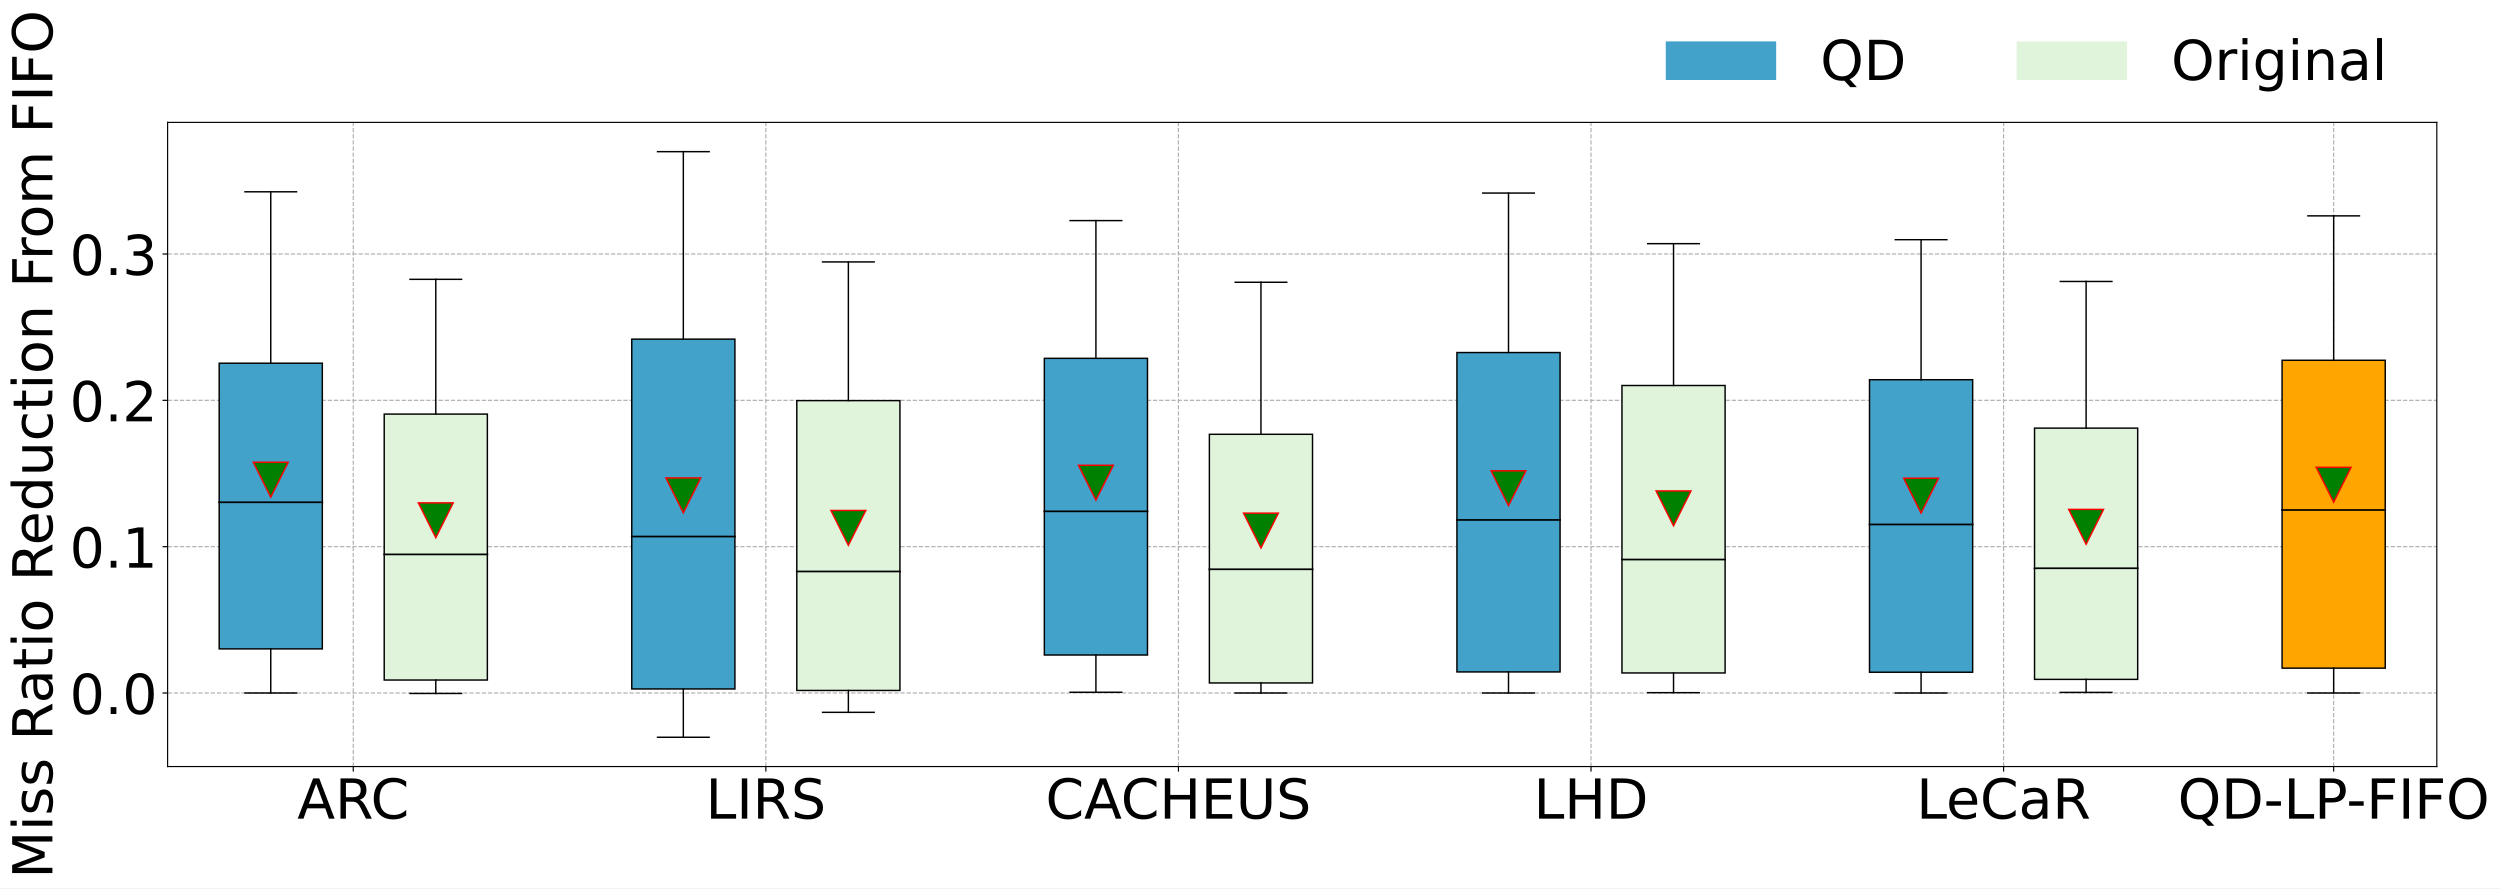 <?xml version="1.0" encoding="UTF-8"?>
<svg xmlns="http://www.w3.org/2000/svg" xmlns:xlink="http://www.w3.org/1999/xlink" width="1721.313pt" height="612.056pt" viewBox="0 0 1721.313 612.056" version="1.1">
<rect x="0" y="0" width="1721.313" height="612.056" fill="#333333" stroke="none"/>
<defs>
<g>
<symbol overflow="visible" id="glyph0-0">
<path style="stroke:none;" d=""/>
</symbol>
<symbol overflow="visible" id="glyph0-1">
<path style="stroke:none;" d="M 12.984 -24.016 L 7.906 -10.219 L 18.094 -10.219 Z M 10.875 -27.703 L 15.125 -27.703 L 25.688 0 L 21.781 0 L 19.266 -7.109 L 6.766 -7.109 L 4.25 0 L 0.297 0 Z M 10.875 -27.703 "/>
</symbol>
<symbol overflow="visible" id="glyph0-2">
<path style="stroke:none;" d="M 16.859 -12.984 C 17.672 -12.711 18.457 -12.129 19.219 -11.234 C 19.977 -10.348 20.738 -9.129 21.5 -7.578 L 25.312 0 L 21.281 0 L 17.734 -7.109 C 16.816 -8.961 15.926 -10.191 15.062 -10.797 C 14.207 -11.398 13.039 -11.703 11.562 -11.703 L 7.484 -11.703 L 7.484 0 L 3.734 0 L 3.734 -27.703 L 12.188 -27.703 C 15.352 -27.703 17.711 -27.039 19.266 -25.719 C 20.828 -24.395 21.609 -22.395 21.609 -19.719 C 21.609 -17.977 21.203 -16.531 20.391 -15.375 C 19.586 -14.227 18.41 -13.43 16.859 -12.984 Z M 7.484 -24.625 L 7.484 -14.781 L 12.188 -14.781 C 14 -14.781 15.363 -15.195 16.281 -16.031 C 17.207 -16.875 17.672 -18.102 17.672 -19.719 C 17.672 -21.344 17.207 -22.566 16.281 -23.391 C 15.363 -24.211 14 -24.625 12.188 -24.625 Z M 7.484 -24.625 "/>
</symbol>
<symbol overflow="visible" id="glyph0-3">
<path style="stroke:none;" d="M 24.469 -25.562 L 24.469 -21.609 C 23.207 -22.785 21.863 -23.664 20.438 -24.25 C 19.008 -24.832 17.492 -25.125 15.891 -25.125 C 12.723 -25.125 10.297 -24.156 8.609 -22.219 C 6.93 -20.281 6.094 -17.484 6.094 -13.828 C 6.094 -10.172 6.93 -7.375 8.609 -5.438 C 10.297 -3.508 12.723 -2.547 15.891 -2.547 C 17.492 -2.547 19.008 -2.832 20.438 -3.406 C 21.863 -3.988 23.207 -4.867 24.469 -6.047 L 24.469 -2.141 C 23.156 -1.242 21.766 -0.57 20.297 -0.125 C 18.836 0.312 17.289 0.531 15.656 0.531 C 11.469 0.531 8.164 -0.75 5.75 -3.312 C 3.344 -5.875 2.141 -9.379 2.141 -13.828 C 2.141 -18.273 3.344 -21.781 5.75 -24.344 C 8.164 -26.914 11.469 -28.203 15.656 -28.203 C 17.312 -28.203 18.875 -27.984 20.344 -27.547 C 21.812 -27.109 23.188 -26.445 24.469 -25.562 Z M 24.469 -25.562 "/>
</symbol>
<symbol overflow="visible" id="glyph0-4">
<path style="stroke:none;" d="M 3.734 -27.703 L 7.484 -27.703 L 7.484 -3.156 L 20.969 -3.156 L 20.969 0 L 3.734 0 Z M 3.734 -27.703 "/>
</symbol>
<symbol overflow="visible" id="glyph0-5">
<path style="stroke:none;" d="M 3.734 -27.703 L 7.484 -27.703 L 7.484 0 L 3.734 0 Z M 3.734 -27.703 "/>
</symbol>
<symbol overflow="visible" id="glyph0-6">
<path style="stroke:none;" d="M 20.344 -26.797 L 20.344 -23.141 C 18.914 -23.816 17.57 -24.32 16.312 -24.656 C 15.051 -24.988 13.832 -25.156 12.656 -25.156 C 10.613 -25.156 9.035 -24.758 7.922 -23.969 C 6.816 -23.176 6.266 -22.051 6.266 -20.594 C 6.266 -19.375 6.633 -18.453 7.375 -17.828 C 8.113 -17.203 9.508 -16.695 11.562 -16.312 L 13.828 -15.844 C 16.617 -15.312 18.676 -14.375 20 -13.031 C 21.332 -11.688 22 -9.891 22 -7.641 C 22 -4.961 21.098 -2.93 19.297 -1.547 C 17.504 -0.16 14.867 0.531 11.391 0.531 C 10.078 0.531 8.68 0.379 7.203 0.078 C 5.723 -0.211 4.191 -0.645 2.609 -1.219 L 2.609 -5.078 C 4.141 -4.223 5.633 -3.578 7.094 -3.141 C 8.551 -2.711 9.984 -2.5 11.391 -2.5 C 13.535 -2.5 15.188 -2.922 16.344 -3.766 C 17.508 -4.609 18.094 -5.805 18.094 -7.359 C 18.094 -8.723 17.676 -9.785 16.844 -10.547 C 16.008 -11.316 14.641 -11.895 12.734 -12.281 L 10.453 -12.734 C 7.648 -13.285 5.625 -14.156 4.375 -15.344 C 3.125 -16.531 2.5 -18.18 2.5 -20.297 C 2.5 -22.742 3.363 -24.672 5.094 -26.078 C 6.82 -27.492 9.203 -28.203 12.234 -28.203 C 13.523 -28.203 14.844 -28.082 16.188 -27.844 C 17.539 -27.613 18.926 -27.266 20.344 -26.797 Z M 20.344 -26.797 "/>
</symbol>
<symbol overflow="visible" id="glyph0-7">
<path style="stroke:none;" d="M 3.734 -27.703 L 7.484 -27.703 L 7.484 -16.344 L 21.094 -16.344 L 21.094 -27.703 L 24.844 -27.703 L 24.844 0 L 21.094 0 L 21.094 -13.188 L 7.484 -13.188 L 7.484 0 L 3.734 0 Z M 3.734 -27.703 "/>
</symbol>
<symbol overflow="visible" id="glyph0-8">
<path style="stroke:none;" d="M 3.734 -27.703 L 21.25 -27.703 L 21.25 -24.547 L 7.484 -24.547 L 7.484 -16.344 L 20.672 -16.344 L 20.672 -13.188 L 7.484 -13.188 L 7.484 -3.156 L 21.578 -3.156 L 21.578 0 L 3.734 0 Z M 3.734 -27.703 "/>
</symbol>
<symbol overflow="visible" id="glyph0-9">
<path style="stroke:none;" d="M 3.297 -27.703 L 7.062 -27.703 L 7.062 -10.875 C 7.062 -7.906 7.598 -5.766 8.672 -4.453 C 9.754 -3.148 11.504 -2.5 13.922 -2.5 C 16.316 -2.5 18.051 -3.148 19.125 -4.453 C 20.207 -5.766 20.75 -7.906 20.75 -10.875 L 20.75 -27.703 L 24.516 -27.703 L 24.516 -10.406 C 24.516 -6.789 23.617 -4.062 21.828 -2.219 C 20.047 -0.383 17.41 0.531 13.922 0.531 C 10.422 0.531 7.773 -0.383 5.984 -2.219 C 4.191 -4.062 3.297 -6.789 3.297 -10.406 Z M 3.297 -27.703 "/>
</symbol>
<symbol overflow="visible" id="glyph0-10">
<path style="stroke:none;" d="M 7.484 -24.625 L 7.484 -3.078 L 12 -3.078 C 15.82 -3.078 18.617 -3.941 20.391 -5.672 C 22.172 -7.41 23.062 -10.145 23.062 -13.875 C 23.062 -17.594 22.172 -20.312 20.391 -22.031 C 18.617 -23.758 15.82 -24.625 12 -24.625 Z M 3.734 -27.703 L 11.438 -27.703 C 16.801 -27.703 20.738 -26.582 23.25 -24.344 C 25.758 -22.113 27.016 -18.625 27.016 -13.875 C 27.016 -9.102 25.754 -5.598 23.234 -3.359 C 20.711 -1.117 16.781 0 11.438 0 L 3.734 0 Z M 3.734 -27.703 "/>
</symbol>
<symbol overflow="visible" id="glyph0-11">
<path style="stroke:none;" d="M 21.359 -11.25 L 21.359 -9.578 L 5.656 -9.578 C 5.801 -7.223 6.508 -5.43 7.781 -4.203 C 9.051 -2.973 10.816 -2.359 13.078 -2.359 C 14.391 -2.359 15.66 -2.52 16.891 -2.844 C 18.117 -3.164 19.344 -3.645 20.562 -4.281 L 20.562 -1.062 C 19.332 -0.539 18.07 -0.145 16.781 0.125 C 15.5 0.395 14.195 0.531 12.875 0.531 C 9.562 0.531 6.938 -0.43 5 -2.359 C 3.062 -4.285 2.094 -6.895 2.094 -10.188 C 2.094 -13.594 3.008 -16.289 4.844 -18.281 C 6.688 -20.281 9.164 -21.281 12.281 -21.281 C 15.082 -21.281 17.297 -20.379 18.922 -18.578 C 20.547 -16.785 21.359 -14.344 21.359 -11.25 Z M 17.938 -12.25 C 17.914 -14.113 17.395 -15.602 16.375 -16.719 C 15.352 -17.832 14.004 -18.391 12.328 -18.391 C 10.422 -18.391 8.895 -17.848 7.75 -16.766 C 6.602 -15.691 5.941 -14.18 5.766 -12.234 Z M 17.938 -12.25 "/>
</symbol>
<symbol overflow="visible" id="glyph0-12">
<path style="stroke:none;" d="M 13.031 -10.453 C 10.27 -10.453 8.359 -10.133 7.297 -9.5 C 6.234 -8.863 5.703 -7.785 5.703 -6.266 C 5.703 -5.055 6.098 -4.094 6.891 -3.375 C 7.691 -2.664 8.781 -2.312 10.156 -2.312 C 12.039 -2.312 13.555 -2.984 14.703 -4.328 C 15.848 -5.672 16.422 -7.457 16.422 -9.688 L 16.422 -10.453 Z M 19.828 -11.859 L 19.828 0 L 16.422 0 L 16.422 -3.156 C 15.641 -1.895 14.664 -0.961 13.5 -0.359 C 12.344 0.234 10.922 0.531 9.234 0.531 C 7.109 0.531 5.414 -0.062 4.156 -1.25 C 2.906 -2.445 2.281 -4.047 2.281 -6.047 C 2.281 -8.391 3.062 -10.156 4.625 -11.344 C 6.195 -12.531 8.535 -13.125 11.641 -13.125 L 16.422 -13.125 L 16.422 -13.453 C 16.422 -15.023 15.906 -16.238 14.875 -17.094 C 13.844 -17.957 12.391 -18.391 10.516 -18.391 C 9.328 -18.391 8.172 -18.242 7.047 -17.953 C 5.922 -17.672 4.836 -17.25 3.797 -16.688 L 3.797 -19.828 C 5.047 -20.316 6.258 -20.68 7.438 -20.922 C 8.613 -21.16 9.758 -21.281 10.875 -21.281 C 13.875 -21.281 16.113 -20.5 17.594 -18.938 C 19.082 -17.383 19.828 -15.023 19.828 -11.859 Z M 19.828 -11.859 "/>
</symbol>
<symbol overflow="visible" id="glyph0-13">
<path style="stroke:none;" d="M 14.969 -25.156 C 12.25 -25.156 10.086 -24.141 8.484 -22.109 C 6.891 -20.086 6.094 -17.328 6.094 -13.828 C 6.094 -10.336 6.891 -7.578 8.484 -5.547 C 10.086 -3.516 12.25 -2.5 14.969 -2.5 C 17.695 -2.5 19.852 -3.516 21.438 -5.547 C 23.031 -7.578 23.828 -10.336 23.828 -13.828 C 23.828 -17.328 23.031 -20.086 21.438 -22.109 C 19.852 -24.141 17.695 -25.156 14.969 -25.156 Z M 20.219 -0.5 L 25.156 4.906 L 20.641 4.906 L 16.531 0.469 C 16.125 0.488 15.812 0.504 15.594 0.516 C 15.375 0.523 15.164 0.531 14.969 0.531 C 11.07 0.531 7.957 -0.77 5.625 -3.375 C 3.301 -5.977 2.141 -9.461 2.141 -13.828 C 2.141 -18.203 3.301 -21.691 5.625 -24.297 C 7.957 -26.898 11.07 -28.203 14.969 -28.203 C 18.852 -28.203 21.957 -26.898 24.281 -24.297 C 26.613 -21.691 27.781 -18.203 27.781 -13.828 C 27.781 -10.609 27.133 -7.852 25.844 -5.562 C 24.551 -3.281 22.676 -1.594 20.219 -0.5 Z M 20.219 -0.5 "/>
</symbol>
<symbol overflow="visible" id="glyph0-14">
<path style="stroke:none;" d="M 1.859 -11.938 L 11.859 -11.938 L 11.859 -8.891 L 1.859 -8.891 Z M 1.859 -11.938 "/>
</symbol>
<symbol overflow="visible" id="glyph0-15">
<path style="stroke:none;" d="M 7.484 -24.625 L 7.484 -14.219 L 12.188 -14.219 C 13.938 -14.219 15.285 -14.664 16.234 -15.562 C 17.191 -16.469 17.672 -17.754 17.672 -19.422 C 17.672 -21.078 17.191 -22.359 16.234 -23.266 C 15.285 -24.172 13.938 -24.625 12.188 -24.625 Z M 3.734 -27.703 L 12.188 -27.703 C 15.289 -27.703 17.633 -27 19.219 -25.594 C 20.812 -24.188 21.609 -22.129 21.609 -19.422 C 21.609 -16.691 20.812 -14.629 19.219 -13.234 C 17.633 -11.836 15.289 -11.141 12.188 -11.141 L 7.484 -11.141 L 7.484 0 L 3.734 0 Z M 3.734 -27.703 "/>
</symbol>
<symbol overflow="visible" id="glyph0-16">
<path style="stroke:none;" d="M 3.734 -27.703 L 19.656 -27.703 L 19.656 -24.547 L 7.484 -24.547 L 7.484 -16.391 L 18.469 -16.391 L 18.469 -13.234 L 7.484 -13.234 L 7.484 0 L 3.734 0 Z M 3.734 -27.703 "/>
</symbol>
<symbol overflow="visible" id="glyph0-17">
<path style="stroke:none;" d="M 14.969 -25.156 C 12.25 -25.156 10.086 -24.141 8.484 -22.109 C 6.891 -20.086 6.094 -17.328 6.094 -13.828 C 6.094 -10.336 6.891 -7.578 8.484 -5.547 C 10.086 -3.516 12.25 -2.5 14.969 -2.5 C 17.695 -2.5 19.852 -3.516 21.438 -5.547 C 23.031 -7.578 23.828 -10.336 23.828 -13.828 C 23.828 -17.328 23.031 -20.086 21.438 -22.109 C 19.852 -24.141 17.695 -25.156 14.969 -25.156 Z M 14.969 -28.203 C 18.852 -28.203 21.957 -26.898 24.281 -24.297 C 26.613 -21.691 27.781 -18.203 27.781 -13.828 C 27.781 -9.461 26.613 -5.977 24.281 -3.375 C 21.957 -0.77 18.852 0.531 14.969 0.531 C 11.07 0.531 7.957 -0.766 5.625 -3.359 C 3.301 -5.953 2.141 -9.441 2.141 -13.828 C 2.141 -18.203 3.301 -21.691 5.625 -24.297 C 7.957 -26.898 11.07 -28.203 14.969 -28.203 Z M 14.969 -28.203 "/>
</symbol>
<symbol overflow="visible" id="glyph0-18">
<path style="stroke:none;" d="M 12.078 -25.234 C 10.148 -25.234 8.695 -24.281 7.719 -22.375 C 6.75 -20.477 6.266 -17.629 6.266 -13.828 C 6.266 -10.023 6.75 -7.176 7.719 -5.281 C 8.695 -3.383 10.148 -2.438 12.078 -2.438 C 14.023 -2.438 15.484 -3.383 16.453 -5.281 C 17.422 -7.176 17.906 -10.023 17.906 -13.828 C 17.906 -17.629 17.422 -20.477 16.453 -22.375 C 15.484 -24.281 14.023 -25.234 12.078 -25.234 Z M 12.078 -28.203 C 15.18 -28.203 17.551 -26.973 19.188 -24.516 C 20.832 -22.066 21.656 -18.504 21.656 -13.828 C 21.656 -9.16 20.832 -5.598 19.188 -3.141 C 17.551 -0.691 15.18 0.531 12.078 0.531 C 8.973 0.531 6.598 -0.691 4.953 -3.141 C 3.316 -5.598 2.5 -9.16 2.5 -13.828 C 2.5 -18.504 3.316 -22.066 4.953 -24.516 C 6.598 -26.973 8.973 -28.203 12.078 -28.203 Z M 12.078 -28.203 "/>
</symbol>
<symbol overflow="visible" id="glyph0-19">
<path style="stroke:none;" d="M 4.062 -4.719 L 7.984 -4.719 L 7.984 0 L 4.062 0 Z M 4.062 -4.719 "/>
</symbol>
<symbol overflow="visible" id="glyph0-20">
<path style="stroke:none;" d="M 4.719 -3.156 L 10.844 -3.156 L 10.844 -24.281 L 4.172 -22.953 L 4.172 -26.359 L 10.797 -27.703 L 14.547 -27.703 L 14.547 -3.156 L 20.672 -3.156 L 20.672 0 L 4.719 0 Z M 4.719 -3.156 "/>
</symbol>
<symbol overflow="visible" id="glyph0-21">
<path style="stroke:none;" d="M 7.297 -3.156 L 20.375 -3.156 L 20.375 0 L 2.781 0 L 2.781 -3.156 C 4.207 -4.625 6.145 -6.598 8.594 -9.078 C 11.051 -11.555 12.598 -13.156 13.234 -13.875 C 14.43 -15.227 15.266 -16.367 15.734 -17.297 C 16.211 -18.234 16.453 -19.156 16.453 -20.062 C 16.453 -21.531 15.938 -22.727 14.906 -23.656 C 13.875 -24.582 12.531 -25.047 10.875 -25.047 C 9.695 -25.047 8.457 -24.844 7.156 -24.438 C 5.852 -24.031 4.457 -23.41 2.969 -22.578 L 2.969 -26.359 C 4.477 -26.973 5.891 -27.43 7.203 -27.734 C 8.516 -28.047 9.711 -28.203 10.797 -28.203 C 13.672 -28.203 15.957 -27.484 17.656 -26.047 C 19.363 -24.617 20.219 -22.703 20.219 -20.297 C 20.219 -19.16 20.004 -18.082 19.578 -17.062 C 19.148 -16.039 18.375 -14.836 17.25 -13.453 C 16.945 -13.098 15.961 -12.062 14.297 -10.344 C 12.641 -8.633 10.305 -6.238 7.297 -3.156 Z M 7.297 -3.156 "/>
</symbol>
<symbol overflow="visible" id="glyph0-22">
<path style="stroke:none;" d="M 15.422 -14.938 C 17.211 -14.551 18.613 -13.75 19.625 -12.531 C 20.633 -11.32 21.141 -9.828 21.141 -8.047 C 21.141 -5.316 20.195 -3.203 18.312 -1.703 C 16.438 -0.211 13.766 0.531 10.297 0.531 C 9.129 0.531 7.93 0.414 6.703 0.188 C 5.473 -0.039 4.203 -0.379 2.891 -0.828 L 2.891 -4.453 C 3.93 -3.848 5.07 -3.391 6.312 -3.078 C 7.551 -2.766 8.844 -2.609 10.188 -2.609 C 12.539 -2.609 14.332 -3.07 15.562 -4 C 16.789 -4.938 17.406 -6.285 17.406 -8.047 C 17.406 -9.68 16.832 -10.957 15.688 -11.875 C 14.539 -12.801 12.945 -13.266 10.906 -13.266 L 7.688 -13.266 L 7.688 -16.344 L 11.062 -16.344 C 12.906 -16.344 14.312 -16.711 15.281 -17.453 C 16.258 -18.191 16.75 -19.254 16.75 -20.641 C 16.75 -22.055 16.242 -23.145 15.234 -23.906 C 14.234 -24.664 12.789 -25.047 10.906 -25.047 C 9.883 -25.047 8.785 -24.93 7.609 -24.703 C 6.43 -24.484 5.141 -24.141 3.734 -23.672 L 3.734 -27.016 C 5.148 -27.41 6.477 -27.707 7.719 -27.906 C 8.969 -28.102 10.145 -28.203 11.25 -28.203 C 14.094 -28.203 16.344 -27.555 18 -26.266 C 19.656 -24.973 20.484 -23.223 20.484 -21.016 C 20.484 -19.484 20.039 -18.188 19.156 -17.125 C 18.281 -16.07 17.035 -15.344 15.422 -14.938 Z M 15.422 -14.938 "/>
</symbol>
<symbol overflow="visible" id="glyph0-23">
<path style="stroke:none;" d="M 15.625 -17.594 C 15.238 -17.812 14.816 -17.973 14.359 -18.078 C 13.91 -18.18 13.414 -18.234 12.875 -18.234 C 10.945 -18.234 9.469 -17.602 8.438 -16.344 C 7.406 -15.094 6.891 -13.297 6.891 -10.953 L 6.891 0 L 3.453 0 L 3.453 -20.781 L 6.891 -20.781 L 6.891 -17.547 C 7.598 -18.816 8.523 -19.754 9.672 -20.359 C 10.828 -20.973 12.227 -21.281 13.875 -21.281 C 14.113 -21.281 14.375 -21.266 14.656 -21.234 C 14.938 -21.203 15.254 -21.156 15.609 -21.094 Z M 15.625 -17.594 "/>
</symbol>
<symbol overflow="visible" id="glyph0-24">
<path style="stroke:none;" d="M 3.578 -20.781 L 7 -20.781 L 7 0 L 3.578 0 Z M 3.578 -28.875 L 7 -28.875 L 7 -24.547 L 3.578 -24.547 Z M 3.578 -28.875 "/>
</symbol>
<symbol overflow="visible" id="glyph0-25">
<path style="stroke:none;" d="M 17.25 -10.625 C 17.25 -13.102 16.738 -15.02 15.719 -16.375 C 14.695 -17.738 13.27 -18.422 11.438 -18.422 C 9.602 -18.422 8.176 -17.738 7.156 -16.375 C 6.133 -15.02 5.625 -13.102 5.625 -10.625 C 5.625 -8.164 6.133 -6.254 7.156 -4.891 C 8.176 -3.535 9.602 -2.859 11.438 -2.859 C 13.27 -2.859 14.695 -3.535 15.719 -4.891 C 16.738 -6.254 17.25 -8.164 17.25 -10.625 Z M 20.672 -2.578 C 20.672 0.961 19.883 3.594 18.312 5.312 C 16.738 7.039 14.332 7.906 11.094 7.906 C 9.895 7.906 8.766 7.812 7.703 7.625 C 6.641 7.445 5.609 7.176 4.609 6.812 L 4.609 3.484 C 5.609 4.035 6.594 4.438 7.562 4.688 C 8.539 4.945 9.539 5.078 10.562 5.078 C 12.801 5.078 14.473 4.492 15.578 3.328 C 16.691 2.16 17.25 0.395 17.25 -1.969 L 17.25 -3.656 C 16.551 -2.426 15.648 -1.508 14.547 -0.906 C 13.441 -0.301 12.125 0 10.594 0 C 8.039 0 5.984 -0.969 4.422 -2.906 C 2.867 -4.852 2.094 -7.426 2.094 -10.625 C 2.094 -13.844 2.867 -16.422 4.422 -18.359 C 5.984 -20.305 8.039 -21.281 10.594 -21.281 C 12.125 -21.281 13.441 -20.977 14.547 -20.375 C 15.648 -19.77 16.551 -18.852 17.25 -17.625 L 17.25 -20.781 L 20.672 -20.781 Z M 20.672 -2.578 "/>
</symbol>
<symbol overflow="visible" id="glyph0-26">
<path style="stroke:none;" d="M 20.859 -12.547 L 20.859 0 L 17.438 0 L 17.438 -12.438 C 17.438 -14.395 17.051 -15.863 16.281 -16.844 C 15.52 -17.82 14.375 -18.312 12.844 -18.312 C 11 -18.312 9.547 -17.723 8.484 -16.547 C 7.422 -15.367 6.891 -13.77 6.891 -11.75 L 6.891 0 L 3.453 0 L 3.453 -20.781 L 6.891 -20.781 L 6.891 -17.547 C 7.703 -18.797 8.66 -19.727 9.766 -20.344 C 10.879 -20.969 12.156 -21.281 13.594 -21.281 C 15.988 -21.281 17.797 -20.539 19.016 -19.062 C 20.242 -17.582 20.859 -15.41 20.859 -12.547 Z M 20.859 -12.547 "/>
</symbol>
<symbol overflow="visible" id="glyph0-27">
<path style="stroke:none;" d="M 3.578 -28.875 L 7 -28.875 L 7 0 L 3.578 0 Z M 3.578 -28.875 "/>
</symbol>
<symbol overflow="visible" id="glyph1-0">
<path style="stroke:none;" d=""/>
</symbol>
<symbol overflow="visible" id="glyph1-1">
<path style="stroke:none;" d="M -27.703 -3.734 L -27.703 -9.312 L -8.844 -16.391 L -27.703 -23.484 L -27.703 -29.078 L 0 -29.078 L 0 -25.422 L -24.328 -25.422 L -5.328 -18.281 L -5.328 -14.516 L -24.328 -7.359 L 0 -7.359 L 0 -3.734 Z M -27.703 -3.734 "/>
</symbol>
<symbol overflow="visible" id="glyph1-2">
<path style="stroke:none;" d="M -20.781 -3.578 L -20.781 -7 L 0 -7 L 0 -3.578 Z M -28.875 -3.578 L -28.875 -7 L -24.547 -7 L -24.547 -3.578 Z M -28.875 -3.578 "/>
</symbol>
<symbol overflow="visible" id="glyph1-3">
<path style="stroke:none;" d="M -20.172 -16.828 L -16.938 -16.828 C -17.438 -15.859 -17.805 -14.852 -18.047 -13.812 C -18.297 -12.781 -18.422 -11.707 -18.422 -10.594 C -18.422 -8.895 -18.16 -7.625 -17.641 -6.781 C -17.117 -5.938 -16.344 -5.516 -15.312 -5.516 C -14.52 -5.516 -13.895 -5.816 -13.438 -6.422 C -12.988 -7.023 -12.562 -8.242 -12.156 -10.078 L -11.891 -11.25 C -11.367 -13.664 -10.633 -15.383 -9.688 -16.406 C -8.75 -17.426 -7.43 -17.938 -5.734 -17.938 C -3.805 -17.938 -2.281 -17.172 -1.156 -15.641 C -0.031 -14.117 0.531 -12.023 0.531 -9.359 C 0.531 -8.242 0.422 -7.082 0.203 -5.875 C -0.004 -4.664 -0.328 -3.395 -0.766 -2.062 L -4.281 -2.062 C -3.625 -3.32 -3.129 -4.562 -2.797 -5.781 C -2.473 -7.008 -2.312 -8.223 -2.312 -9.422 C -2.312 -11.035 -2.586 -12.273 -3.141 -13.141 C -3.691 -14.004 -4.469 -14.438 -5.469 -14.438 C -6.395 -14.438 -7.102 -14.125 -7.594 -13.5 C -8.094 -12.875 -8.57 -11.504 -9.031 -9.391 L -9.312 -8.203 C -9.758 -6.086 -10.441 -4.555 -11.359 -3.609 C -12.285 -2.672 -13.551 -2.203 -15.156 -2.203 C -17.113 -2.203 -18.625 -2.895 -19.688 -4.281 C -20.75 -5.664 -21.281 -7.633 -21.281 -10.188 C -21.281 -11.445 -21.188 -12.633 -21 -13.75 C -20.812 -14.863 -20.535 -15.891 -20.172 -16.828 Z M -20.172 -16.828 "/>
</symbol>
<symbol overflow="visible" id="glyph1-4">
<path style="stroke:none;" d=""/>
</symbol>
<symbol overflow="visible" id="glyph1-5">
<path style="stroke:none;" d="M -12.984 -16.859 C -12.711 -17.672 -12.129 -18.457 -11.234 -19.219 C -10.348 -19.977 -9.129 -20.738 -7.578 -21.5 L 0 -25.312 L 0 -21.281 L -7.109 -17.734 C -8.961 -16.816 -10.191 -15.926 -10.797 -15.062 C -11.398 -14.207 -11.703 -13.039 -11.703 -11.562 L -11.703 -7.484 L 0 -7.484 L 0 -3.734 L -27.703 -3.734 L -27.703 -12.188 C -27.703 -15.352 -27.039 -17.711 -25.719 -19.266 C -24.395 -20.828 -22.395 -21.609 -19.719 -21.609 C -17.977 -21.609 -16.531 -21.203 -15.375 -20.391 C -14.227 -19.586 -13.43 -18.41 -12.984 -16.859 Z M -24.625 -7.484 L -14.781 -7.484 L -14.781 -12.188 C -14.781 -14 -15.195 -15.363 -16.031 -16.281 C -16.875 -17.207 -18.102 -17.672 -19.719 -17.672 C -21.344 -17.672 -22.566 -17.207 -23.391 -16.281 C -24.211 -15.363 -24.625 -14 -24.625 -12.188 Z M -24.625 -7.484 "/>
</symbol>
<symbol overflow="visible" id="glyph1-6">
<path style="stroke:none;" d="M -10.453 -13.031 C -10.453 -10.27 -10.133 -8.359 -9.5 -7.297 C -8.863 -6.234 -7.785 -5.703 -6.266 -5.703 C -5.055 -5.703 -4.094 -6.098 -3.375 -6.891 C -2.664 -7.691 -2.312 -8.781 -2.312 -10.156 C -2.312 -12.039 -2.984 -13.555 -4.328 -14.703 C -5.672 -15.848 -7.457 -16.422 -9.688 -16.422 L -10.453 -16.422 Z M -11.859 -19.828 L 0 -19.828 L 0 -16.422 L -3.156 -16.422 C -1.895 -15.641 -0.961 -14.664 -0.359 -13.5 C 0.234 -12.344 0.531 -10.922 0.531 -9.234 C 0.531 -7.109 -0.062 -5.414 -1.25 -4.156 C -2.445 -2.906 -4.047 -2.281 -6.047 -2.281 C -8.391 -2.281 -10.156 -3.062 -11.344 -4.625 C -12.531 -6.195 -13.125 -8.535 -13.125 -11.641 L -13.125 -16.422 L -13.453 -16.422 C -15.023 -16.422 -16.238 -15.906 -17.094 -14.875 C -17.957 -13.844 -18.391 -12.391 -18.391 -10.516 C -18.391 -9.328 -18.242 -8.172 -17.953 -7.047 C -17.672 -5.922 -17.25 -4.836 -16.688 -3.797 L -19.828 -3.797 C -20.316 -5.047 -20.68 -6.258 -20.922 -7.438 C -21.16 -8.613 -21.281 -9.758 -21.281 -10.875 C -21.281 -13.875 -20.5 -16.113 -18.938 -17.594 C -17.383 -19.082 -15.023 -19.828 -11.859 -19.828 Z M -11.859 -19.828 "/>
</symbol>
<symbol overflow="visible" id="glyph1-7">
<path style="stroke:none;" d="M -26.688 -6.953 L -20.781 -6.953 L -20.781 -13.984 L -18.125 -13.984 L -18.125 -6.953 L -6.844 -6.953 C -5.156 -6.953 -4.066 -7.18 -3.578 -7.641 C -3.098 -8.109 -2.859 -9.055 -2.859 -10.484 L -2.859 -13.984 L 0 -13.984 L 0 -10.484 C 0 -7.848 -0.488 -6.031 -1.469 -5.031 C -2.457 -4.031 -4.25 -3.531 -6.844 -3.531 L -18.125 -3.531 L -18.125 -1.016 L -20.781 -1.016 L -20.781 -3.531 L -26.688 -3.531 Z M -26.688 -6.953 "/>
</symbol>
<symbol overflow="visible" id="glyph1-8">
<path style="stroke:none;" d="M -18.391 -11.641 C -18.391 -9.805 -17.676 -8.359 -16.25 -7.297 C -14.82 -6.234 -12.863 -5.703 -10.375 -5.703 C -7.883 -5.703 -5.926 -6.227 -4.5 -7.281 C -3.07 -8.344 -2.359 -9.797 -2.359 -11.641 C -2.359 -13.453 -3.07 -14.891 -4.5 -15.953 C -5.938 -17.016 -7.895 -17.547 -10.375 -17.547 C -12.832 -17.547 -14.781 -17.016 -16.219 -15.953 C -17.664 -14.891 -18.391 -13.453 -18.391 -11.641 Z M -21.281 -11.641 C -21.281 -14.609 -20.316 -16.938 -18.391 -18.625 C -16.461 -20.32 -13.789 -21.172 -10.375 -21.172 C -6.969 -21.172 -4.297 -20.32 -2.359 -18.625 C -0.43 -16.938 0.531 -14.609 0.531 -11.641 C 0.531 -8.648 -0.43 -6.312 -2.359 -4.625 C -4.297 -2.938 -6.969 -2.094 -10.375 -2.094 C -13.789 -2.094 -16.461 -2.938 -18.391 -4.625 C -20.316 -6.312 -21.281 -8.648 -21.281 -11.641 Z M -21.281 -11.641 "/>
</symbol>
<symbol overflow="visible" id="glyph1-9">
<path style="stroke:none;" d="M -11.25 -21.359 L -9.578 -21.359 L -9.578 -5.656 C -7.223 -5.801 -5.43 -6.508 -4.203 -7.781 C -2.973 -9.051 -2.359 -10.816 -2.359 -13.078 C -2.359 -14.391 -2.52 -15.66 -2.844 -16.891 C -3.164 -18.117 -3.645 -19.344 -4.281 -20.562 L -1.062 -20.562 C -0.539 -19.332 -0.145 -18.07 0.125 -16.781 C 0.395 -15.5 0.531 -14.195 0.531 -12.875 C 0.531 -9.562 -0.43 -6.938 -2.359 -5 C -4.285 -3.062 -6.895 -2.094 -10.188 -2.094 C -13.594 -2.094 -16.289 -3.008 -18.281 -4.844 C -20.281 -6.688 -21.281 -9.164 -21.281 -12.281 C -21.281 -15.082 -20.379 -17.297 -18.578 -18.922 C -16.785 -20.547 -14.344 -21.359 -11.25 -21.359 Z M -12.25 -17.938 C -14.113 -17.914 -15.602 -17.395 -16.719 -16.375 C -17.832 -15.352 -18.391 -14.004 -18.391 -12.328 C -18.391 -10.422 -17.848 -8.895 -16.766 -7.75 C -15.691 -6.602 -14.18 -5.941 -12.234 -5.766 Z M -12.25 -17.938 "/>
</symbol>
<symbol overflow="visible" id="glyph1-10">
<path style="stroke:none;" d="M -17.625 -17.25 L -28.875 -17.25 L -28.875 -20.672 L 0 -20.672 L 0 -17.25 L -3.125 -17.25 C -1.883 -16.539 -0.961 -15.633 -0.359 -14.531 C 0.234 -13.438 0.531 -12.125 0.531 -10.594 C 0.531 -8.082 -0.469 -6.035 -2.469 -4.453 C -4.469 -2.879 -7.102 -2.094 -10.375 -2.094 C -13.633 -2.094 -16.266 -2.879 -18.266 -4.453 C -20.273 -6.035 -21.281 -8.082 -21.281 -10.594 C -21.281 -12.125 -20.977 -13.438 -20.375 -14.531 C -19.781 -15.633 -18.863 -16.539 -17.625 -17.25 Z M -10.375 -5.625 C -7.863 -5.625 -5.891 -6.141 -4.453 -7.172 C -3.023 -8.203 -2.312 -9.625 -2.312 -11.438 C -2.312 -13.238 -3.023 -14.656 -4.453 -15.688 C -5.891 -16.727 -7.863 -17.25 -10.375 -17.25 C -12.883 -17.25 -14.852 -16.727 -16.281 -15.688 C -17.707 -14.656 -18.422 -13.238 -18.422 -11.438 C -18.422 -9.625 -17.707 -8.203 -16.281 -7.172 C -14.852 -6.141 -12.883 -5.625 -10.375 -5.625 Z M -10.375 -5.625 "/>
</symbol>
<symbol overflow="visible" id="glyph1-11">
<path style="stroke:none;" d="M -8.203 -3.234 L -20.781 -3.234 L -20.781 -6.641 L -8.328 -6.641 C -6.359 -6.641 -4.883 -7.02 -3.906 -7.781 C -2.926 -8.551 -2.438 -9.707 -2.438 -11.25 C -2.438 -13.094 -3.02 -14.547 -4.188 -15.609 C -5.363 -16.68 -6.969 -17.219 -9 -17.219 L -20.781 -17.219 L -20.781 -20.641 L 0 -20.641 L 0 -17.219 L -3.188 -17.219 C -1.926 -16.383 -0.988 -15.422 -0.375 -14.328 C 0.227 -13.234 0.531 -11.961 0.531 -10.516 C 0.531 -8.129 -0.207 -6.316 -1.688 -5.078 C -3.176 -3.848 -5.348 -3.234 -8.203 -3.234 Z M -21.281 -11.812 Z M -21.281 -11.812 "/>
</symbol>
<symbol overflow="visible" id="glyph1-12">
<path style="stroke:none;" d="M -19.984 -18.531 L -16.797 -18.531 C -17.328 -17.57 -17.723 -16.602 -17.984 -15.625 C -18.254 -14.656 -18.391 -13.676 -18.391 -12.688 C -18.391 -10.477 -17.688 -8.758 -16.281 -7.531 C -14.875 -6.312 -12.906 -5.703 -10.375 -5.703 C -7.832 -5.703 -5.859 -6.312 -4.453 -7.531 C -3.055 -8.758 -2.359 -10.477 -2.359 -12.688 C -2.359 -13.676 -2.488 -14.656 -2.75 -15.625 C -3.02 -16.602 -3.422 -17.57 -3.953 -18.531 L -0.797 -18.531 C -0.348 -17.582 -0.016 -16.598 0.203 -15.578 C 0.422 -14.555 0.531 -13.473 0.531 -12.328 C 0.531 -9.191 -0.445 -6.703 -2.406 -4.859 C -4.375 -3.016 -7.031 -2.094 -10.375 -2.094 C -13.758 -2.094 -16.422 -3.023 -18.359 -4.891 C -20.305 -6.754 -21.281 -9.305 -21.281 -12.547 C -21.281 -13.598 -21.172 -14.625 -20.953 -15.625 C -20.742 -16.625 -20.422 -17.594 -19.984 -18.531 Z M -19.984 -18.531 "/>
</symbol>
<symbol overflow="visible" id="glyph1-13">
<path style="stroke:none;" d="M -12.547 -20.859 L 0 -20.859 L 0 -17.438 L -12.438 -17.438 C -14.395 -17.438 -15.863 -17.051 -16.844 -16.281 C -17.82 -15.52 -18.312 -14.375 -18.312 -12.844 C -18.312 -11 -17.723 -9.547 -16.547 -8.484 C -15.367 -7.422 -13.77 -6.891 -11.75 -6.891 L 0 -6.891 L 0 -3.453 L -20.781 -3.453 L -20.781 -6.891 L -17.547 -6.891 C -18.797 -7.703 -19.727 -8.66 -20.344 -9.766 C -20.969 -10.879 -21.281 -12.156 -21.281 -13.594 C -21.281 -15.988 -20.539 -17.797 -19.062 -19.016 C -17.582 -20.242 -15.41 -20.859 -12.547 -20.859 Z M -12.547 -20.859 "/>
</symbol>
<symbol overflow="visible" id="glyph1-14">
<path style="stroke:none;" d="M -27.703 -3.734 L -27.703 -19.656 L -24.547 -19.656 L -24.547 -7.484 L -16.391 -7.484 L -16.391 -18.469 L -13.234 -18.469 L -13.234 -7.484 L 0 -7.484 L 0 -3.734 Z M -27.703 -3.734 "/>
</symbol>
<symbol overflow="visible" id="glyph1-15">
<path style="stroke:none;" d="M -17.594 -15.625 C -17.812 -15.238 -17.973 -14.816 -18.078 -14.359 C -18.18 -13.91 -18.234 -13.414 -18.234 -12.875 C -18.234 -10.945 -17.602 -9.469 -16.344 -8.438 C -15.094 -7.406 -13.297 -6.891 -10.953 -6.891 L 0 -6.891 L 0 -3.453 L -20.781 -3.453 L -20.781 -6.891 L -17.547 -6.891 C -18.816 -7.598 -19.754 -8.523 -20.359 -9.672 C -20.973 -10.828 -21.281 -12.227 -21.281 -13.875 C -21.281 -14.113 -21.266 -14.375 -21.234 -14.656 C -21.203 -14.938 -21.156 -15.254 -21.094 -15.609 Z M -17.594 -15.625 "/>
</symbol>
<symbol overflow="visible" id="glyph1-16">
<path style="stroke:none;" d="M -16.797 -19.766 C -18.328 -20.617 -19.457 -21.641 -20.188 -22.828 C -20.914 -24.016 -21.281 -25.41 -21.281 -27.016 C -21.281 -29.18 -20.52 -30.848 -19 -32.016 C -17.488 -33.191 -15.336 -33.781 -12.547 -33.781 L 0 -33.781 L 0 -30.359 L -12.438 -30.359 C -14.426 -30.359 -15.898 -30.004 -16.859 -29.297 C -17.828 -28.586 -18.312 -27.508 -18.312 -26.062 C -18.312 -24.301 -17.723 -22.906 -16.547 -21.875 C -15.367 -20.852 -13.77 -20.344 -11.75 -20.344 L 0 -20.344 L 0 -16.906 L -12.438 -16.906 C -14.438 -16.906 -15.914 -16.551 -16.875 -15.844 C -17.832 -15.133 -18.312 -14.047 -18.312 -12.578 C -18.312 -10.836 -17.719 -9.453 -16.531 -8.422 C -15.352 -7.398 -13.758 -6.891 -11.75 -6.891 L 0 -6.891 L 0 -3.453 L -20.781 -3.453 L -20.781 -6.891 L -17.547 -6.891 C -18.828 -7.66 -19.77 -8.586 -20.375 -9.672 C -20.977 -10.766 -21.281 -12.062 -21.281 -13.562 C -21.281 -15.07 -20.895 -16.352 -20.125 -17.406 C -19.363 -18.469 -18.254 -19.254 -16.797 -19.766 Z M -16.797 -19.766 "/>
</symbol>
<symbol overflow="visible" id="glyph1-17">
<path style="stroke:none;" d="M -27.703 -3.734 L -27.703 -7.484 L 0 -7.484 L 0 -3.734 Z M -27.703 -3.734 "/>
</symbol>
<symbol overflow="visible" id="glyph1-18">
<path style="stroke:none;" d="M -25.156 -14.969 C -25.156 -12.25 -24.141 -10.086 -22.109 -8.484 C -20.086 -6.891 -17.328 -6.094 -13.828 -6.094 C -10.336 -6.094 -7.578 -6.891 -5.547 -8.484 C -3.516 -10.086 -2.5 -12.25 -2.5 -14.969 C -2.5 -17.695 -3.516 -19.852 -5.547 -21.438 C -7.578 -23.031 -10.336 -23.828 -13.828 -23.828 C -17.328 -23.828 -20.086 -23.031 -22.109 -21.438 C -24.141 -19.852 -25.156 -17.695 -25.156 -14.969 Z M -28.203 -14.969 C -28.203 -18.852 -26.898 -21.957 -24.297 -24.281 C -21.691 -26.613 -18.203 -27.781 -13.828 -27.781 C -9.461 -27.781 -5.977 -26.613 -3.375 -24.281 C -0.77 -21.957 0.531 -18.852 0.531 -14.969 C 0.531 -11.07 -0.766 -7.957 -3.359 -5.625 C -5.953 -3.301 -9.441 -2.141 -13.828 -2.141 C -18.203 -2.141 -21.691 -3.301 -24.297 -5.625 C -26.898 -7.957 -28.203 -11.07 -28.203 -14.969 Z M -28.203 -14.969 "/>
</symbol>
</g>
<clipPath id="clip1">
  <path d="M 0 0 L 1721.312 0 L 1721.312 612.055 L 0 612.055 Z M 0 0 "/>
</clipPath>
<clipPath id="clip2">
  <path d="M 242 84.27 L 244 84.27 L 244 527.789 L 242 527.789 Z M 242 84.27 "/>
</clipPath>
<clipPath id="clip3">
  <path d="M 526 84.27 L 528 84.27 L 528 527.789 L 526 527.789 Z M 526 84.27 "/>
</clipPath>
<clipPath id="clip4">
  <path d="M 810 84.27 L 812 84.27 L 812 527.789 L 810 527.789 Z M 810 84.27 "/>
</clipPath>
<clipPath id="clip5">
  <path d="M 1095 84.27 L 1096 84.27 L 1096 527.789 L 1095 527.789 Z M 1095 84.27 "/>
</clipPath>
<clipPath id="clip6">
  <path d="M 1379 84.27 L 1380 84.27 L 1380 527.789 L 1379 527.789 Z M 1379 84.27 "/>
</clipPath>
<clipPath id="clip7">
  <path d="M 1606 84.27 L 1608 84.27 L 1608 527.789 L 1606 527.789 Z M 1606 84.27 "/>
</clipPath>
<clipPath id="clip8">
  <path d="M 115.402 476 L 1677.805 476 L 1677.805 478 L 115.402 478 Z M 115.402 476 "/>
</clipPath>
<clipPath id="clip9">
  <path d="M 115.402 376 L 1677.805 376 L 1677.805 377 L 115.402 377 Z M 115.402 376 "/>
</clipPath>
<clipPath id="clip10">
  <path d="M 115.402 275 L 1677.805 275 L 1677.805 277 L 115.402 277 Z M 115.402 275 "/>
</clipPath>
<clipPath id="clip11">
  <path d="M 115.402 174 L 1677.805 174 L 1677.805 176 L 115.402 176 Z M 115.402 174 "/>
</clipPath>
</defs>
<g id="surface1">
<g clip-path="url(#clip1)" clip-rule="nonzero">
<path style=" stroke:none;fill-rule:nonzero;fill:rgb(100%,100%,100%);fill-opacity:1;" d="M 0 612.055 L 1721.312 612.055 L 1721.312 0 L 0 0 Z M 0 612.055 "/>
</g>
<path style=" stroke:none;fill-rule:nonzero;fill:rgb(100%,100%,100%);fill-opacity:1;" d="M 115.402 527.789 L 1677.805 527.789 L 1677.805 84.27 L 115.402 84.27 Z M 115.402 527.789 "/>
<g clip-path="url(#clip2)" clip-rule="nonzero">
<path style="fill:none;stroke-width:0.8;stroke-linecap:butt;stroke-linejoin:round;stroke:rgb(69.019%,69.019%,69.019%);stroke-opacity:1;stroke-dasharray:2.96,1.28;stroke-miterlimit:10;" d="M 243.234 84.267 L 243.234 527.787 " transform="matrix(1,0,0,-1,0,612.056)"/>
</g>
<path style="fill:none;stroke-width:0.8;stroke-linecap:butt;stroke-linejoin:round;stroke:rgb(0%,0%,0%);stroke-opacity:1;stroke-miterlimit:10;" d="M 243.234 84.267 L 243.234 80.767 " transform="matrix(1,0,0,-1,0,612.056)"/>
<g style="fill:rgb(0%,0%,0%);fill-opacity:1;">
  <use xlink:href="#glyph0-1" x="204.705" y="563.663"/>
  <use xlink:href="#glyph0-2" x="230.697" y="563.663"/>
</g>
<g style="fill:rgb(0%,0%,0%);fill-opacity:1;">
  <use xlink:href="#glyph0-3" x="255.216" y="563.663"/>
</g>
<g clip-path="url(#clip3)" clip-rule="nonzero">
<path style="fill:none;stroke-width:0.8;stroke-linecap:butt;stroke-linejoin:round;stroke:rgb(69.019%,69.019%,69.019%);stroke-opacity:1;stroke-dasharray:2.96,1.28;stroke-miterlimit:10;" d="M 527.309 84.267 L 527.309 527.787 " transform="matrix(1,0,0,-1,0,612.056)"/>
</g>
<path style="fill:none;stroke-width:0.8;stroke-linecap:butt;stroke-linejoin:round;stroke:rgb(0%,0%,0%);stroke-opacity:1;stroke-miterlimit:10;" d="M 527.309 84.267 L 527.309 80.767 " transform="matrix(1,0,0,-1,0,612.056)"/>
<g style="fill:rgb(0%,0%,0%);fill-opacity:1;">
  <use xlink:href="#glyph0-4" x="485.855" y="563.663"/>
  <use xlink:href="#glyph0-5" x="507.021" y="563.663"/>
  <use xlink:href="#glyph0-2" x="518.231" y="563.663"/>
  <use xlink:href="#glyph0-6" x="544.641" y="563.663"/>
</g>
<g clip-path="url(#clip4)" clip-rule="nonzero">
<path style="fill:none;stroke-width:0.8;stroke-linecap:butt;stroke-linejoin:round;stroke:rgb(69.019%,69.019%,69.019%);stroke-opacity:1;stroke-dasharray:2.96,1.28;stroke-miterlimit:10;" d="M 811.383 84.267 L 811.383 527.787 " transform="matrix(1,0,0,-1,0,612.056)"/>
</g>
<path style="fill:none;stroke-width:0.8;stroke-linecap:butt;stroke-linejoin:round;stroke:rgb(0%,0%,0%);stroke-opacity:1;stroke-miterlimit:10;" d="M 811.383 84.267 L 811.383 80.767 " transform="matrix(1,0,0,-1,0,612.056)"/>
<g style="fill:rgb(0%,0%,0%);fill-opacity:1;">
  <use xlink:href="#glyph0-3" x="719.897" y="563.663"/>
  <use xlink:href="#glyph0-1" x="746.421" y="563.663"/>
</g>
<g style="fill:rgb(0%,0%,0%);fill-opacity:1;">
  <use xlink:href="#glyph0-3" x="771.757" y="563.663"/>
  <use xlink:href="#glyph0-7" x="798.281" y="563.663"/>
  <use xlink:href="#glyph0-8" x="826.857" y="563.663"/>
  <use xlink:href="#glyph0-9" x="850.873" y="563.663"/>
  <use xlink:href="#glyph0-6" x="878.689" y="563.663"/>
</g>
<g clip-path="url(#clip5)" clip-rule="nonzero">
<path style="fill:none;stroke-width:0.8;stroke-linecap:butt;stroke-linejoin:round;stroke:rgb(69.019%,69.019%,69.019%);stroke-opacity:1;stroke-dasharray:2.96,1.28;stroke-miterlimit:10;" d="M 1095.453 84.267 L 1095.453 527.787 " transform="matrix(1,0,0,-1,0,612.056)"/>
</g>
<path style="fill:none;stroke-width:0.8;stroke-linecap:butt;stroke-linejoin:round;stroke:rgb(0%,0%,0%);stroke-opacity:1;stroke-miterlimit:10;" d="M 1095.453 84.267 L 1095.453 80.767 " transform="matrix(1,0,0,-1,0,612.056)"/>
<g style="fill:rgb(0%,0%,0%);fill-opacity:1;">
  <use xlink:href="#glyph0-4" x="1055.946" y="563.663"/>
  <use xlink:href="#glyph0-7" x="1077.112" y="563.663"/>
  <use xlink:href="#glyph0-10" x="1105.688" y="563.663"/>
</g>
<g clip-path="url(#clip6)" clip-rule="nonzero">
<path style="fill:none;stroke-width:0.8;stroke-linecap:butt;stroke-linejoin:round;stroke:rgb(69.019%,69.019%,69.019%);stroke-opacity:1;stroke-dasharray:2.96,1.28;stroke-miterlimit:10;" d="M 1379.527 84.267 L 1379.527 527.787 " transform="matrix(1,0,0,-1,0,612.056)"/>
</g>
<path style="fill:none;stroke-width:0.8;stroke-linecap:butt;stroke-linejoin:round;stroke:rgb(0%,0%,0%);stroke-opacity:1;stroke-miterlimit:10;" d="M 1379.527 84.267 L 1379.527 80.767 " transform="matrix(1,0,0,-1,0,612.056)"/>
<g style="fill:rgb(0%,0%,0%);fill-opacity:1;">
  <use xlink:href="#glyph0-4" x="1319.456" y="563.663"/>
</g>
<g style="fill:rgb(0%,0%,0%);fill-opacity:1;">
  <use xlink:href="#glyph0-11" x="1339.966" y="563.663"/>
  <use xlink:href="#glyph0-3" x="1363.336" y="563.663"/>
  <use xlink:href="#glyph0-12" x="1389.86" y="563.663"/>
  <use xlink:href="#glyph0-2" x="1413.154" y="563.663"/>
</g>
<g clip-path="url(#clip7)" clip-rule="nonzero">
<path style="fill:none;stroke-width:0.8;stroke-linecap:butt;stroke-linejoin:round;stroke:rgb(69.019%,69.019%,69.019%);stroke-opacity:1;stroke-dasharray:2.96,1.28;stroke-miterlimit:10;" d="M 1606.785 84.267 L 1606.785 527.787 " transform="matrix(1,0,0,-1,0,612.056)"/>
</g>
<path style="fill:none;stroke-width:0.8;stroke-linecap:butt;stroke-linejoin:round;stroke:rgb(0%,0%,0%);stroke-opacity:1;stroke-miterlimit:10;" d="M 1606.785 84.267 L 1606.785 80.767 " transform="matrix(1,0,0,-1,0,612.056)"/>
<g style="fill:rgb(0%,0%,0%);fill-opacity:1;">
  <use xlink:href="#glyph0-13" x="1499.457" y="563.663"/>
  <use xlink:href="#glyph0-10" x="1529.363" y="563.663"/>
  <use xlink:href="#glyph0-14" x="1558.623" y="563.663"/>
  <use xlink:href="#glyph0-4" x="1572.341" y="563.663"/>
  <use xlink:href="#glyph0-15" x="1593.507" y="563.663"/>
</g>
<g style="fill:rgb(0%,0%,0%);fill-opacity:1;">
  <use xlink:href="#glyph0-14" x="1615.593" y="563.663"/>
  <use xlink:href="#glyph0-16" x="1629.311" y="563.663"/>
  <use xlink:href="#glyph0-5" x="1651.161" y="563.663"/>
  <use xlink:href="#glyph0-16" x="1662.371" y="563.663"/>
  <use xlink:href="#glyph0-17" x="1684.221" y="563.663"/>
</g>
<g clip-path="url(#clip8)" clip-rule="nonzero">
<path style="fill:none;stroke-width:0.8;stroke-linecap:butt;stroke-linejoin:round;stroke:rgb(69.019%,69.019%,69.019%);stroke-opacity:1;stroke-dasharray:2.96,1.28;stroke-miterlimit:10;" d="M 115.402 134.904 L 1677.805 134.904 " transform="matrix(1,0,0,-1,0,612.056)"/>
</g>
<path style="fill:none;stroke-width:0.8;stroke-linecap:butt;stroke-linejoin:round;stroke:rgb(0%,0%,0%);stroke-opacity:1;stroke-miterlimit:10;" d="M 115.402 134.904 L 111.902 134.904 " transform="matrix(1,0,0,-1,0,612.056)"/>
<g style="fill:rgb(0%,0%,0%);fill-opacity:1;">
  <use xlink:href="#glyph0-18" x="47.981" y="491.589"/>
  <use xlink:href="#glyph0-19" x="72.149" y="491.589"/>
  <use xlink:href="#glyph0-18" x="84.233" y="491.589"/>
</g>
<g clip-path="url(#clip9)" clip-rule="nonzero">
<path style="fill:none;stroke-width:0.8;stroke-linecap:butt;stroke-linejoin:round;stroke:rgb(69.019%,69.019%,69.019%);stroke-opacity:1;stroke-dasharray:2.96,1.28;stroke-miterlimit:10;" d="M 115.402 235.658 L 1677.805 235.658 " transform="matrix(1,0,0,-1,0,612.056)"/>
</g>
<path style="fill:none;stroke-width:0.8;stroke-linecap:butt;stroke-linejoin:round;stroke:rgb(0%,0%,0%);stroke-opacity:1;stroke-miterlimit:10;" d="M 115.402 235.658 L 111.902 235.658 " transform="matrix(1,0,0,-1,0,612.056)"/>
<g style="fill:rgb(0%,0%,0%);fill-opacity:1;">
  <use xlink:href="#glyph0-18" x="47.981" y="390.838"/>
  <use xlink:href="#glyph0-19" x="72.149" y="390.838"/>
  <use xlink:href="#glyph0-20" x="84.233" y="390.838"/>
</g>
<g clip-path="url(#clip10)" clip-rule="nonzero">
<path style="fill:none;stroke-width:0.8;stroke-linecap:butt;stroke-linejoin:round;stroke:rgb(69.019%,69.019%,69.019%);stroke-opacity:1;stroke-dasharray:2.96,1.28;stroke-miterlimit:10;" d="M 115.402 336.408 L 1677.805 336.408 " transform="matrix(1,0,0,-1,0,612.056)"/>
</g>
<path style="fill:none;stroke-width:0.8;stroke-linecap:butt;stroke-linejoin:round;stroke:rgb(0%,0%,0%);stroke-opacity:1;stroke-miterlimit:10;" d="M 115.402 336.408 L 111.902 336.408 " transform="matrix(1,0,0,-1,0,612.056)"/>
<g style="fill:rgb(0%,0%,0%);fill-opacity:1;">
  <use xlink:href="#glyph0-18" x="47.981" y="290.086"/>
  <use xlink:href="#glyph0-19" x="72.149" y="290.086"/>
  <use xlink:href="#glyph0-21" x="84.233" y="290.086"/>
</g>
<g clip-path="url(#clip11)" clip-rule="nonzero">
<path style="fill:none;stroke-width:0.8;stroke-linecap:butt;stroke-linejoin:round;stroke:rgb(69.019%,69.019%,69.019%);stroke-opacity:1;stroke-dasharray:2.96,1.28;stroke-miterlimit:10;" d="M 115.402 437.162 L 1677.805 437.162 " transform="matrix(1,0,0,-1,0,612.056)"/>
</g>
<path style="fill:none;stroke-width:0.8;stroke-linecap:butt;stroke-linejoin:round;stroke:rgb(0%,0%,0%);stroke-opacity:1;stroke-miterlimit:10;" d="M 115.402 437.162 L 111.902 437.162 " transform="matrix(1,0,0,-1,0,612.056)"/>
<g style="fill:rgb(0%,0%,0%);fill-opacity:1;">
  <use xlink:href="#glyph0-18" x="47.981" y="189.334"/>
  <use xlink:href="#glyph0-19" x="72.149" y="189.334"/>
  <use xlink:href="#glyph0-22" x="84.233" y="189.334"/>
</g>
<g style="fill:rgb(0%,0%,0%);fill-opacity:1;">
  <use xlink:href="#glyph1-1" x="36.075" y="604.856"/>
  <use xlink:href="#glyph1-2" x="36.075" y="572.062"/>
  <use xlink:href="#glyph1-3" x="36.075" y="561.498"/>
  <use xlink:href="#glyph1-3" x="36.075" y="541.7"/>
  <use xlink:href="#glyph1-4" x="36.075" y="521.902"/>
  <use xlink:href="#glyph1-5" x="36.075" y="509.818"/>
</g>
<g style="fill:rgb(0%,0%,0%);fill-opacity:1;">
  <use xlink:href="#glyph1-6" x="36.075" y="484.236"/>
  <use xlink:href="#glyph1-7" x="36.075" y="460.942"/>
  <use xlink:href="#glyph1-2" x="36.075" y="446.046"/>
  <use xlink:href="#glyph1-8" x="36.075" y="435.482"/>
  <use xlink:href="#glyph1-4" x="36.075" y="412.226"/>
  <use xlink:href="#glyph1-5" x="36.075" y="400.142"/>
</g>
<g style="fill:rgb(0%,0%,0%);fill-opacity:1;">
  <use xlink:href="#glyph1-9" x="36.075" y="375.435"/>
  <use xlink:href="#glyph1-10" x="36.075" y="352.065"/>
  <use xlink:href="#glyph1-11" x="36.075" y="327.935"/>
  <use xlink:href="#glyph1-12" x="36.075" y="303.844"/>
  <use xlink:href="#glyph1-7" x="36.075" y="282.943"/>
  <use xlink:href="#glyph1-2" x="36.075" y="268.048"/>
  <use xlink:href="#glyph1-8" x="36.075" y="257.483"/>
  <use xlink:href="#glyph1-13" x="36.075" y="234.227"/>
  <use xlink:href="#glyph1-4" x="36.075" y="210.136"/>
  <use xlink:href="#glyph1-14" x="36.075" y="198.052"/>
</g>
<g style="fill:rgb(0%,0%,0%);fill-opacity:1;">
  <use xlink:href="#glyph1-15" x="36.075" y="178.967"/>
</g>
<g style="fill:rgb(0%,0%,0%);fill-opacity:1;">
  <use xlink:href="#glyph1-8" x="36.075" y="164.177"/>
  <use xlink:href="#glyph1-16" x="36.075" y="140.921"/>
  <use xlink:href="#glyph1-4" x="36.075" y="103.909"/>
  <use xlink:href="#glyph1-14" x="36.075" y="91.825"/>
  <use xlink:href="#glyph1-17" x="36.075" y="69.975"/>
  <use xlink:href="#glyph1-14" x="36.075" y="58.765"/>
  <use xlink:href="#glyph1-18" x="36.075" y="36.915"/>
</g>
<path style="fill-rule:nonzero;fill:rgb(26.274%,63.528%,79.214%);fill-opacity:1;stroke-width:1;stroke-linecap:butt;stroke-linejoin:miter;stroke:rgb(0%,0%,0%);stroke-opacity:1;stroke-miterlimit:10;" d="M 150.914 165.283 L 221.93 165.283 L 221.93 361.982 L 150.914 361.982 Z M 150.914 165.283 " transform="matrix(1,0,0,-1,0,612.056)"/>
<path style="fill:none;stroke-width:1;stroke-linecap:square;stroke-linejoin:round;stroke:rgb(0%,0%,0%);stroke-opacity:1;stroke-miterlimit:10;" d="M 186.422 165.283 L 186.422 134.904 " transform="matrix(1,0,0,-1,0,612.056)"/>
<path style="fill:none;stroke-width:1;stroke-linecap:square;stroke-linejoin:round;stroke:rgb(0%,0%,0%);stroke-opacity:1;stroke-miterlimit:10;" d="M 186.422 361.982 L 186.422 480.005 " transform="matrix(1,0,0,-1,0,612.056)"/>
<path style="fill:none;stroke-width:1;stroke-linecap:square;stroke-linejoin:round;stroke:rgb(0%,0%,0%);stroke-opacity:1;stroke-miterlimit:10;" d="M 168.668 134.904 L 204.176 134.904 " transform="matrix(1,0,0,-1,0,612.056)"/>
<path style="fill:none;stroke-width:1;stroke-linecap:square;stroke-linejoin:round;stroke:rgb(0%,0%,0%);stroke-opacity:1;stroke-miterlimit:10;" d="M 168.668 480.005 L 204.176 480.005 " transform="matrix(1,0,0,-1,0,612.056)"/>
<path style="fill-rule:nonzero;fill:rgb(87.842%,95.293%,85.881%);fill-opacity:1;stroke-width:1;stroke-linecap:butt;stroke-linejoin:miter;stroke:rgb(0%,0%,0%);stroke-opacity:1;stroke-miterlimit:10;" d="M 264.543 143.834 L 335.559 143.834 L 335.559 326.943 L 264.543 326.943 Z M 264.543 143.834 " transform="matrix(1,0,0,-1,0,612.056)"/>
<path style="fill:none;stroke-width:1;stroke-linecap:square;stroke-linejoin:round;stroke:rgb(0%,0%,0%);stroke-opacity:1;stroke-miterlimit:10;" d="M 300.051 143.834 L 300.051 134.576 " transform="matrix(1,0,0,-1,0,612.056)"/>
<path style="fill:none;stroke-width:1;stroke-linecap:square;stroke-linejoin:round;stroke:rgb(0%,0%,0%);stroke-opacity:1;stroke-miterlimit:10;" d="M 300.051 326.943 L 300.051 419.712 " transform="matrix(1,0,0,-1,0,612.056)"/>
<path style="fill:none;stroke-width:1;stroke-linecap:square;stroke-linejoin:round;stroke:rgb(0%,0%,0%);stroke-opacity:1;stroke-miterlimit:10;" d="M 282.297 134.576 L 317.805 134.576 " transform="matrix(1,0,0,-1,0,612.056)"/>
<path style="fill:none;stroke-width:1;stroke-linecap:square;stroke-linejoin:round;stroke:rgb(0%,0%,0%);stroke-opacity:1;stroke-miterlimit:10;" d="M 282.297 419.712 L 317.805 419.712 " transform="matrix(1,0,0,-1,0,612.056)"/>
<path style="fill-rule:nonzero;fill:rgb(26.274%,63.528%,79.214%);fill-opacity:1;stroke-width:1;stroke-linecap:butt;stroke-linejoin:miter;stroke:rgb(0%,0%,0%);stroke-opacity:1;stroke-miterlimit:10;" d="M 434.984 137.685 L 506.004 137.685 L 506.004 378.552 L 434.984 378.552 Z M 434.984 137.685 " transform="matrix(1,0,0,-1,0,612.056)"/>
<path style="fill:none;stroke-width:1;stroke-linecap:square;stroke-linejoin:round;stroke:rgb(0%,0%,0%);stroke-opacity:1;stroke-miterlimit:10;" d="M 470.492 137.685 L 470.492 104.427 " transform="matrix(1,0,0,-1,0,612.056)"/>
<path style="fill:none;stroke-width:1;stroke-linecap:square;stroke-linejoin:round;stroke:rgb(0%,0%,0%);stroke-opacity:1;stroke-miterlimit:10;" d="M 470.492 378.552 L 470.492 507.627 " transform="matrix(1,0,0,-1,0,612.056)"/>
<path style="fill:none;stroke-width:1;stroke-linecap:square;stroke-linejoin:round;stroke:rgb(0%,0%,0%);stroke-opacity:1;stroke-miterlimit:10;" d="M 452.738 104.427 L 488.25 104.427 " transform="matrix(1,0,0,-1,0,612.056)"/>
<path style="fill:none;stroke-width:1;stroke-linecap:square;stroke-linejoin:round;stroke:rgb(0%,0%,0%);stroke-opacity:1;stroke-miterlimit:10;" d="M 452.738 507.627 L 488.25 507.627 " transform="matrix(1,0,0,-1,0,612.056)"/>
<path style="fill-rule:nonzero;fill:rgb(87.842%,95.293%,85.881%);fill-opacity:1;stroke-width:1;stroke-linecap:butt;stroke-linejoin:miter;stroke:rgb(0%,0%,0%);stroke-opacity:1;stroke-miterlimit:10;" d="M 548.613 136.662 L 619.633 136.662 L 619.633 336.22 L 548.613 336.22 Z M 548.613 136.662 " transform="matrix(1,0,0,-1,0,612.056)"/>
<path style="fill:none;stroke-width:1;stroke-linecap:square;stroke-linejoin:round;stroke:rgb(0%,0%,0%);stroke-opacity:1;stroke-miterlimit:10;" d="M 584.125 136.662 L 584.125 121.584 " transform="matrix(1,0,0,-1,0,612.056)"/>
<path style="fill:none;stroke-width:1;stroke-linecap:square;stroke-linejoin:round;stroke:rgb(0%,0%,0%);stroke-opacity:1;stroke-miterlimit:10;" d="M 584.125 336.22 L 584.125 431.724 " transform="matrix(1,0,0,-1,0,612.056)"/>
<path style="fill:none;stroke-width:1;stroke-linecap:square;stroke-linejoin:round;stroke:rgb(0%,0%,0%);stroke-opacity:1;stroke-miterlimit:10;" d="M 566.367 121.584 L 601.879 121.584 " transform="matrix(1,0,0,-1,0,612.056)"/>
<path style="fill:none;stroke-width:1;stroke-linecap:square;stroke-linejoin:round;stroke:rgb(0%,0%,0%);stroke-opacity:1;stroke-miterlimit:10;" d="M 566.367 431.724 L 601.879 431.724 " transform="matrix(1,0,0,-1,0,612.056)"/>
<path style="fill-rule:nonzero;fill:rgb(26.274%,63.528%,79.214%);fill-opacity:1;stroke-width:1;stroke-linecap:butt;stroke-linejoin:miter;stroke:rgb(0%,0%,0%);stroke-opacity:1;stroke-miterlimit:10;" d="M 719.059 161.06 L 790.074 161.06 L 790.074 365.33 L 719.059 365.33 Z M 719.059 161.06 " transform="matrix(1,0,0,-1,0,612.056)"/>
<path style="fill:none;stroke-width:1;stroke-linecap:square;stroke-linejoin:round;stroke:rgb(0%,0%,0%);stroke-opacity:1;stroke-miterlimit:10;" d="M 754.566 161.06 L 754.566 135.404 " transform="matrix(1,0,0,-1,0,612.056)"/>
<path style="fill:none;stroke-width:1;stroke-linecap:square;stroke-linejoin:round;stroke:rgb(0%,0%,0%);stroke-opacity:1;stroke-miterlimit:10;" d="M 754.566 365.33 L 754.566 460.166 " transform="matrix(1,0,0,-1,0,612.056)"/>
<path style="fill:none;stroke-width:1;stroke-linecap:square;stroke-linejoin:round;stroke:rgb(0%,0%,0%);stroke-opacity:1;stroke-miterlimit:10;" d="M 736.812 135.404 L 772.32 135.404 " transform="matrix(1,0,0,-1,0,612.056)"/>
<path style="fill:none;stroke-width:1;stroke-linecap:square;stroke-linejoin:round;stroke:rgb(0%,0%,0%);stroke-opacity:1;stroke-miterlimit:10;" d="M 736.812 460.166 L 772.32 460.166 " transform="matrix(1,0,0,-1,0,612.056)"/>
<path style="fill-rule:nonzero;fill:rgb(87.842%,95.293%,85.881%);fill-opacity:1;stroke-width:1;stroke-linecap:butt;stroke-linejoin:miter;stroke:rgb(0%,0%,0%);stroke-opacity:1;stroke-miterlimit:10;" d="M 832.688 141.826 L 903.703 141.826 L 903.703 313.029 L 832.688 313.029 Z M 832.688 141.826 " transform="matrix(1,0,0,-1,0,612.056)"/>
<path style="fill:none;stroke-width:1;stroke-linecap:square;stroke-linejoin:round;stroke:rgb(0%,0%,0%);stroke-opacity:1;stroke-miterlimit:10;" d="M 868.195 141.826 L 868.195 134.904 " transform="matrix(1,0,0,-1,0,612.056)"/>
<path style="fill:none;stroke-width:1;stroke-linecap:square;stroke-linejoin:round;stroke:rgb(0%,0%,0%);stroke-opacity:1;stroke-miterlimit:10;" d="M 868.195 313.029 L 868.195 417.716 " transform="matrix(1,0,0,-1,0,612.056)"/>
<path style="fill:none;stroke-width:1;stroke-linecap:square;stroke-linejoin:round;stroke:rgb(0%,0%,0%);stroke-opacity:1;stroke-miterlimit:10;" d="M 850.441 134.904 L 885.949 134.904 " transform="matrix(1,0,0,-1,0,612.056)"/>
<path style="fill:none;stroke-width:1;stroke-linecap:square;stroke-linejoin:round;stroke:rgb(0%,0%,0%);stroke-opacity:1;stroke-miterlimit:10;" d="M 850.441 417.716 L 885.949 417.716 " transform="matrix(1,0,0,-1,0,612.056)"/>
<path style="fill-rule:nonzero;fill:rgb(26.274%,63.528%,79.214%);fill-opacity:1;stroke-width:1;stroke-linecap:butt;stroke-linejoin:miter;stroke:rgb(0%,0%,0%);stroke-opacity:1;stroke-miterlimit:10;" d="M 1003.129 149.412 L 1074.148 149.412 L 1074.148 369.326 L 1003.129 369.326 Z M 1003.129 149.412 " transform="matrix(1,0,0,-1,0,612.056)"/>
<path style="fill:none;stroke-width:1;stroke-linecap:square;stroke-linejoin:round;stroke:rgb(0%,0%,0%);stroke-opacity:1;stroke-miterlimit:10;" d="M 1038.641 149.412 L 1038.641 134.904 " transform="matrix(1,0,0,-1,0,612.056)"/>
<path style="fill:none;stroke-width:1;stroke-linecap:square;stroke-linejoin:round;stroke:rgb(0%,0%,0%);stroke-opacity:1;stroke-miterlimit:10;" d="M 1038.641 369.326 L 1038.641 479.111 " transform="matrix(1,0,0,-1,0,612.056)"/>
<path style="fill:none;stroke-width:1;stroke-linecap:square;stroke-linejoin:round;stroke:rgb(0%,0%,0%);stroke-opacity:1;stroke-miterlimit:10;" d="M 1020.887 134.904 L 1056.395 134.904 " transform="matrix(1,0,0,-1,0,612.056)"/>
<path style="fill:none;stroke-width:1;stroke-linecap:square;stroke-linejoin:round;stroke:rgb(0%,0%,0%);stroke-opacity:1;stroke-miterlimit:10;" d="M 1020.887 479.111 L 1056.395 479.111 " transform="matrix(1,0,0,-1,0,612.056)"/>
<path style="fill-rule:nonzero;fill:rgb(87.842%,95.293%,85.881%);fill-opacity:1;stroke-width:1;stroke-linecap:butt;stroke-linejoin:miter;stroke:rgb(0%,0%,0%);stroke-opacity:1;stroke-miterlimit:10;" d="M 1116.758 148.705 L 1187.777 148.705 L 1187.777 346.63 L 1116.758 346.63 Z M 1116.758 148.705 " transform="matrix(1,0,0,-1,0,612.056)"/>
<path style="fill:none;stroke-width:1;stroke-linecap:square;stroke-linejoin:round;stroke:rgb(0%,0%,0%);stroke-opacity:1;stroke-miterlimit:10;" d="M 1152.27 148.705 L 1152.27 135.13 " transform="matrix(1,0,0,-1,0,612.056)"/>
<path style="fill:none;stroke-width:1;stroke-linecap:square;stroke-linejoin:round;stroke:rgb(0%,0%,0%);stroke-opacity:1;stroke-miterlimit:10;" d="M 1152.27 346.63 L 1152.27 444.298 " transform="matrix(1,0,0,-1,0,612.056)"/>
<path style="fill:none;stroke-width:1;stroke-linecap:square;stroke-linejoin:round;stroke:rgb(0%,0%,0%);stroke-opacity:1;stroke-miterlimit:10;" d="M 1134.516 135.13 L 1170.023 135.13 " transform="matrix(1,0,0,-1,0,612.056)"/>
<path style="fill:none;stroke-width:1;stroke-linecap:square;stroke-linejoin:round;stroke:rgb(0%,0%,0%);stroke-opacity:1;stroke-miterlimit:10;" d="M 1134.516 444.298 L 1170.023 444.298 " transform="matrix(1,0,0,-1,0,612.056)"/>
<path style="fill-rule:nonzero;fill:rgb(26.274%,63.528%,79.214%);fill-opacity:1;stroke-width:1;stroke-linecap:butt;stroke-linejoin:miter;stroke:rgb(0%,0%,0%);stroke-opacity:1;stroke-miterlimit:10;" d="M 1287.203 149.205 L 1358.223 149.205 L 1358.223 350.615 L 1287.203 350.615 Z M 1287.203 149.205 " transform="matrix(1,0,0,-1,0,612.056)"/>
<path style="fill:none;stroke-width:1;stroke-linecap:square;stroke-linejoin:round;stroke:rgb(0%,0%,0%);stroke-opacity:1;stroke-miterlimit:10;" d="M 1322.711 149.205 L 1322.711 134.904 " transform="matrix(1,0,0,-1,0,612.056)"/>
<path style="fill:none;stroke-width:1;stroke-linecap:square;stroke-linejoin:round;stroke:rgb(0%,0%,0%);stroke-opacity:1;stroke-miterlimit:10;" d="M 1322.711 350.615 L 1322.711 447.017 " transform="matrix(1,0,0,-1,0,612.056)"/>
<path style="fill:none;stroke-width:1;stroke-linecap:square;stroke-linejoin:round;stroke:rgb(0%,0%,0%);stroke-opacity:1;stroke-miterlimit:10;" d="M 1304.957 134.904 L 1340.465 134.904 " transform="matrix(1,0,0,-1,0,612.056)"/>
<path style="fill:none;stroke-width:1;stroke-linecap:square;stroke-linejoin:round;stroke:rgb(0%,0%,0%);stroke-opacity:1;stroke-miterlimit:10;" d="M 1304.957 447.017 L 1340.465 447.017 " transform="matrix(1,0,0,-1,0,612.056)"/>
<path style="fill-rule:nonzero;fill:rgb(87.842%,95.293%,85.881%);fill-opacity:1;stroke-width:1;stroke-linecap:butt;stroke-linejoin:miter;stroke:rgb(0%,0%,0%);stroke-opacity:1;stroke-miterlimit:10;" d="M 1400.832 144.283 L 1471.852 144.283 L 1471.852 317.279 L 1400.832 317.279 Z M 1400.832 144.283 " transform="matrix(1,0,0,-1,0,612.056)"/>
<path style="fill:none;stroke-width:1;stroke-linecap:square;stroke-linejoin:round;stroke:rgb(0%,0%,0%);stroke-opacity:1;stroke-miterlimit:10;" d="M 1436.34 144.283 L 1436.34 135.338 " transform="matrix(1,0,0,-1,0,612.056)"/>
<path style="fill:none;stroke-width:1;stroke-linecap:square;stroke-linejoin:round;stroke:rgb(0%,0%,0%);stroke-opacity:1;stroke-miterlimit:10;" d="M 1436.34 317.279 L 1436.34 418.267 " transform="matrix(1,0,0,-1,0,612.056)"/>
<path style="fill:none;stroke-width:1;stroke-linecap:square;stroke-linejoin:round;stroke:rgb(0%,0%,0%);stroke-opacity:1;stroke-miterlimit:10;" d="M 1418.586 135.338 L 1454.098 135.338 " transform="matrix(1,0,0,-1,0,612.056)"/>
<path style="fill:none;stroke-width:1;stroke-linecap:square;stroke-linejoin:round;stroke:rgb(0%,0%,0%);stroke-opacity:1;stroke-miterlimit:10;" d="M 1418.586 418.267 L 1454.098 418.267 " transform="matrix(1,0,0,-1,0,612.056)"/>
<path style="fill-rule:nonzero;fill:rgb(100%,64.705%,0%);fill-opacity:1;stroke-width:1;stroke-linecap:butt;stroke-linejoin:miter;stroke:rgb(0%,0%,0%);stroke-opacity:1;stroke-miterlimit:10;" d="M 1571.277 152.017 L 1642.293 152.017 L 1642.293 364.005 L 1571.277 364.005 Z M 1571.277 152.017 " transform="matrix(1,0,0,-1,0,612.056)"/>
<path style="fill:none;stroke-width:1;stroke-linecap:square;stroke-linejoin:round;stroke:rgb(0%,0%,0%);stroke-opacity:1;stroke-miterlimit:10;" d="M 1606.785 152.017 L 1606.785 134.904 " transform="matrix(1,0,0,-1,0,612.056)"/>
<path style="fill:none;stroke-width:1;stroke-linecap:square;stroke-linejoin:round;stroke:rgb(0%,0%,0%);stroke-opacity:1;stroke-miterlimit:10;" d="M 1606.785 364.005 L 1606.785 463.443 " transform="matrix(1,0,0,-1,0,612.056)"/>
<path style="fill:none;stroke-width:1;stroke-linecap:square;stroke-linejoin:round;stroke:rgb(0%,0%,0%);stroke-opacity:1;stroke-miterlimit:10;" d="M 1589.031 134.904 L 1624.539 134.904 " transform="matrix(1,0,0,-1,0,612.056)"/>
<path style="fill:none;stroke-width:1;stroke-linecap:square;stroke-linejoin:round;stroke:rgb(0%,0%,0%);stroke-opacity:1;stroke-miterlimit:10;" d="M 1589.031 463.443 L 1624.539 463.443 " transform="matrix(1,0,0,-1,0,612.056)"/>
<path style="fill:none;stroke-width:1.2;stroke-linecap:square;stroke-linejoin:round;stroke:rgb(0%,0%,0%);stroke-opacity:1;stroke-miterlimit:10;" d="M 150.914 266.248 L 221.93 266.248 " transform="matrix(1,0,0,-1,0,612.056)"/>
<path style="fill-rule:nonzero;fill:rgb(0%,50%,0%);fill-opacity:1;stroke-width:1;stroke-linecap:butt;stroke-linejoin:miter;stroke:rgb(100%,0%,0%);stroke-opacity:1;stroke-miterlimit:10;" d="M 186.422 269.763 L 198.422 293.763 L 174.422 293.763 Z M 186.422 269.763 " transform="matrix(1,0,0,-1,0,612.056)"/>
<path style="fill:none;stroke-width:1.2;stroke-linecap:square;stroke-linejoin:round;stroke:rgb(0%,0%,0%);stroke-opacity:1;stroke-miterlimit:10;" d="M 264.543 230.353 L 335.559 230.353 " transform="matrix(1,0,0,-1,0,612.056)"/>
<path style="fill-rule:nonzero;fill:rgb(0%,50%,0%);fill-opacity:1;stroke-width:1;stroke-linecap:butt;stroke-linejoin:miter;stroke:rgb(100%,0%,0%);stroke-opacity:1;stroke-miterlimit:10;" d="M 300.051 241.834 L 312.051 265.834 L 288.051 265.834 Z M 300.051 241.834 " transform="matrix(1,0,0,-1,0,612.056)"/>
<path style="fill:none;stroke-width:1.2;stroke-linecap:square;stroke-linejoin:round;stroke:rgb(0%,0%,0%);stroke-opacity:1;stroke-miterlimit:10;" d="M 434.984 242.634 L 506.004 242.634 " transform="matrix(1,0,0,-1,0,612.056)"/>
<path style="fill-rule:nonzero;fill:rgb(0%,50%,0%);fill-opacity:1;stroke-width:1;stroke-linecap:butt;stroke-linejoin:miter;stroke:rgb(100%,0%,0%);stroke-opacity:1;stroke-miterlimit:10;" d="M 470.492 258.986 L 482.492 282.986 L 458.492 282.986 Z M 470.492 258.986 " transform="matrix(1,0,0,-1,0,612.056)"/>
<path style="fill:none;stroke-width:1.2;stroke-linecap:square;stroke-linejoin:round;stroke:rgb(0%,0%,0%);stroke-opacity:1;stroke-miterlimit:10;" d="M 548.613 218.568 L 619.633 218.568 " transform="matrix(1,0,0,-1,0,612.056)"/>
<path style="fill-rule:nonzero;fill:rgb(0%,50%,0%);fill-opacity:1;stroke-width:1;stroke-linecap:butt;stroke-linejoin:miter;stroke:rgb(100%,0%,0%);stroke-opacity:1;stroke-miterlimit:10;" d="M 584.125 236.588 L 596.125 260.587 L 572.125 260.587 Z M 584.125 236.588 " transform="matrix(1,0,0,-1,0,612.056)"/>
<path style="fill:none;stroke-width:1.2;stroke-linecap:square;stroke-linejoin:round;stroke:rgb(0%,0%,0%);stroke-opacity:1;stroke-miterlimit:10;" d="M 719.059 260.009 L 790.074 260.009 " transform="matrix(1,0,0,-1,0,612.056)"/>
<path style="fill-rule:nonzero;fill:rgb(0%,50%,0%);fill-opacity:1;stroke-width:1;stroke-linecap:butt;stroke-linejoin:miter;stroke:rgb(100%,0%,0%);stroke-opacity:1;stroke-miterlimit:10;" d="M 754.566 267.716 L 766.566 291.716 L 742.566 291.716 Z M 754.566 267.716 " transform="matrix(1,0,0,-1,0,612.056)"/>
<path style="fill:none;stroke-width:1.2;stroke-linecap:square;stroke-linejoin:round;stroke:rgb(0%,0%,0%);stroke-opacity:1;stroke-miterlimit:10;" d="M 832.688 220.119 L 903.703 220.119 " transform="matrix(1,0,0,-1,0,612.056)"/>
<path style="fill-rule:nonzero;fill:rgb(0%,50%,0%);fill-opacity:1;stroke-width:1;stroke-linecap:butt;stroke-linejoin:miter;stroke:rgb(100%,0%,0%);stroke-opacity:1;stroke-miterlimit:10;" d="M 868.195 234.763 L 880.195 258.763 L 856.195 258.763 Z M 868.195 234.763 " transform="matrix(1,0,0,-1,0,612.056)"/>
<path style="fill:none;stroke-width:1.2;stroke-linecap:square;stroke-linejoin:round;stroke:rgb(0%,0%,0%);stroke-opacity:1;stroke-miterlimit:10;" d="M 1003.129 254.06 L 1074.148 254.06 " transform="matrix(1,0,0,-1,0,612.056)"/>
<path style="fill-rule:nonzero;fill:rgb(0%,50%,0%);fill-opacity:1;stroke-width:1;stroke-linecap:butt;stroke-linejoin:miter;stroke:rgb(100%,0%,0%);stroke-opacity:1;stroke-miterlimit:10;" d="M 1038.641 263.908 L 1050.641 287.908 L 1026.641 287.908 Z M 1038.641 263.908 " transform="matrix(1,0,0,-1,0,612.056)"/>
<path style="fill:none;stroke-width:1.2;stroke-linecap:square;stroke-linejoin:round;stroke:rgb(0%,0%,0%);stroke-opacity:1;stroke-miterlimit:10;" d="M 1116.758 226.806 L 1187.777 226.806 " transform="matrix(1,0,0,-1,0,612.056)"/>
<path style="fill-rule:nonzero;fill:rgb(0%,50%,0%);fill-opacity:1;stroke-width:1;stroke-linecap:butt;stroke-linejoin:miter;stroke:rgb(100%,0%,0%);stroke-opacity:1;stroke-miterlimit:10;" d="M 1152.27 250.033 L 1164.27 274.033 L 1140.27 274.033 Z M 1152.27 250.033 " transform="matrix(1,0,0,-1,0,612.056)"/>
<path style="fill:none;stroke-width:1.2;stroke-linecap:square;stroke-linejoin:round;stroke:rgb(0%,0%,0%);stroke-opacity:1;stroke-miterlimit:10;" d="M 1287.203 250.955 L 1358.223 250.955 " transform="matrix(1,0,0,-1,0,612.056)"/>
<path style="fill-rule:nonzero;fill:rgb(0%,50%,0%);fill-opacity:1;stroke-width:1;stroke-linecap:butt;stroke-linejoin:miter;stroke:rgb(100%,0%,0%);stroke-opacity:1;stroke-miterlimit:10;" d="M 1322.711 258.791 L 1334.711 282.791 L 1310.711 282.791 Z M 1322.711 258.791 " transform="matrix(1,0,0,-1,0,612.056)"/>
<path style="fill:none;stroke-width:1.2;stroke-linecap:square;stroke-linejoin:round;stroke:rgb(0%,0%,0%);stroke-opacity:1;stroke-miterlimit:10;" d="M 1400.832 220.795 L 1471.852 220.795 " transform="matrix(1,0,0,-1,0,612.056)"/>
<path style="fill-rule:nonzero;fill:rgb(0%,50%,0%);fill-opacity:1;stroke-width:1;stroke-linecap:butt;stroke-linejoin:miter;stroke:rgb(100%,0%,0%);stroke-opacity:1;stroke-miterlimit:10;" d="M 1436.34 237.314 L 1448.34 261.314 L 1424.34 261.314 Z M 1436.34 237.314 " transform="matrix(1,0,0,-1,0,612.056)"/>
<path style="fill:none;stroke-width:1.2;stroke-linecap:square;stroke-linejoin:round;stroke:rgb(0%,0%,0%);stroke-opacity:1;stroke-miterlimit:10;" d="M 1571.277 260.892 L 1642.293 260.892 " transform="matrix(1,0,0,-1,0,612.056)"/>
<path style="fill-rule:nonzero;fill:rgb(0%,50%,0%);fill-opacity:1;stroke-width:1;stroke-linecap:butt;stroke-linejoin:miter;stroke:rgb(100%,0%,0%);stroke-opacity:1;stroke-miterlimit:10;" d="M 1606.785 266.283 L 1618.785 290.283 L 1594.785 290.283 Z M 1606.785 266.283 " transform="matrix(1,0,0,-1,0,612.056)"/>
<path style="fill:none;stroke-width:0.8;stroke-linecap:square;stroke-linejoin:miter;stroke:rgb(0%,0%,0%);stroke-opacity:1;stroke-miterlimit:10;" d="M 115.402 84.267 L 115.402 527.787 " transform="matrix(1,0,0,-1,0,612.056)"/>
<path style="fill:none;stroke-width:0.8;stroke-linecap:square;stroke-linejoin:miter;stroke:rgb(0%,0%,0%);stroke-opacity:1;stroke-miterlimit:10;" d="M 1677.805 84.267 L 1677.805 527.787 " transform="matrix(1,0,0,-1,0,612.056)"/>
<path style="fill:none;stroke-width:0.8;stroke-linecap:square;stroke-linejoin:miter;stroke:rgb(0%,0%,0%);stroke-opacity:1;stroke-miterlimit:10;" d="M 115.402 84.267 L 1677.805 84.267 " transform="matrix(1,0,0,-1,0,612.056)"/>
<path style="fill:none;stroke-width:0.8;stroke-linecap:square;stroke-linejoin:miter;stroke:rgb(0%,0%,0%);stroke-opacity:1;stroke-miterlimit:10;" d="M 115.402 527.787 L 1677.805 527.787 " transform="matrix(1,0,0,-1,0,612.056)"/>
<path style=" stroke:none;fill-rule:nonzero;fill:rgb(26.274%,63.528%,79.214%);fill-opacity:1;" d="M 1146.93 55.09 L 1222.93 55.09 L 1222.93 28.492 L 1146.93 28.492 Z M 1146.93 55.09 "/>
<g style="fill:rgb(0%,0%,0%);fill-opacity:1;">
  <use xlink:href="#glyph0-13" x="1253.328" y="55.091"/>
  <use xlink:href="#glyph0-10" x="1283.234" y="55.091"/>
</g>
<path style=" stroke:none;fill-rule:nonzero;fill:rgb(87.842%,95.293%,85.881%);fill-opacity:1;" d="M 1388.5 55.09 L 1464.5 55.09 L 1464.5 28.492 L 1388.5 28.492 Z M 1388.5 55.09 "/>
<g style="fill:rgb(0%,0%,0%);fill-opacity:1;">
  <use xlink:href="#glyph0-17" x="1494.9" y="55.091"/>
  <use xlink:href="#glyph0-23" x="1524.806" y="55.091"/>
  <use xlink:href="#glyph0-24" x="1540.424" y="55.091"/>
  <use xlink:href="#glyph0-25" x="1550.988" y="55.091"/>
  <use xlink:href="#glyph0-24" x="1575.118" y="55.091"/>
  <use xlink:href="#glyph0-26" x="1585.682" y="55.091"/>
  <use xlink:href="#glyph0-12" x="1609.774" y="55.091"/>
  <use xlink:href="#glyph0-27" x="1633.068" y="55.091"/>
</g>
</g>
</svg>
